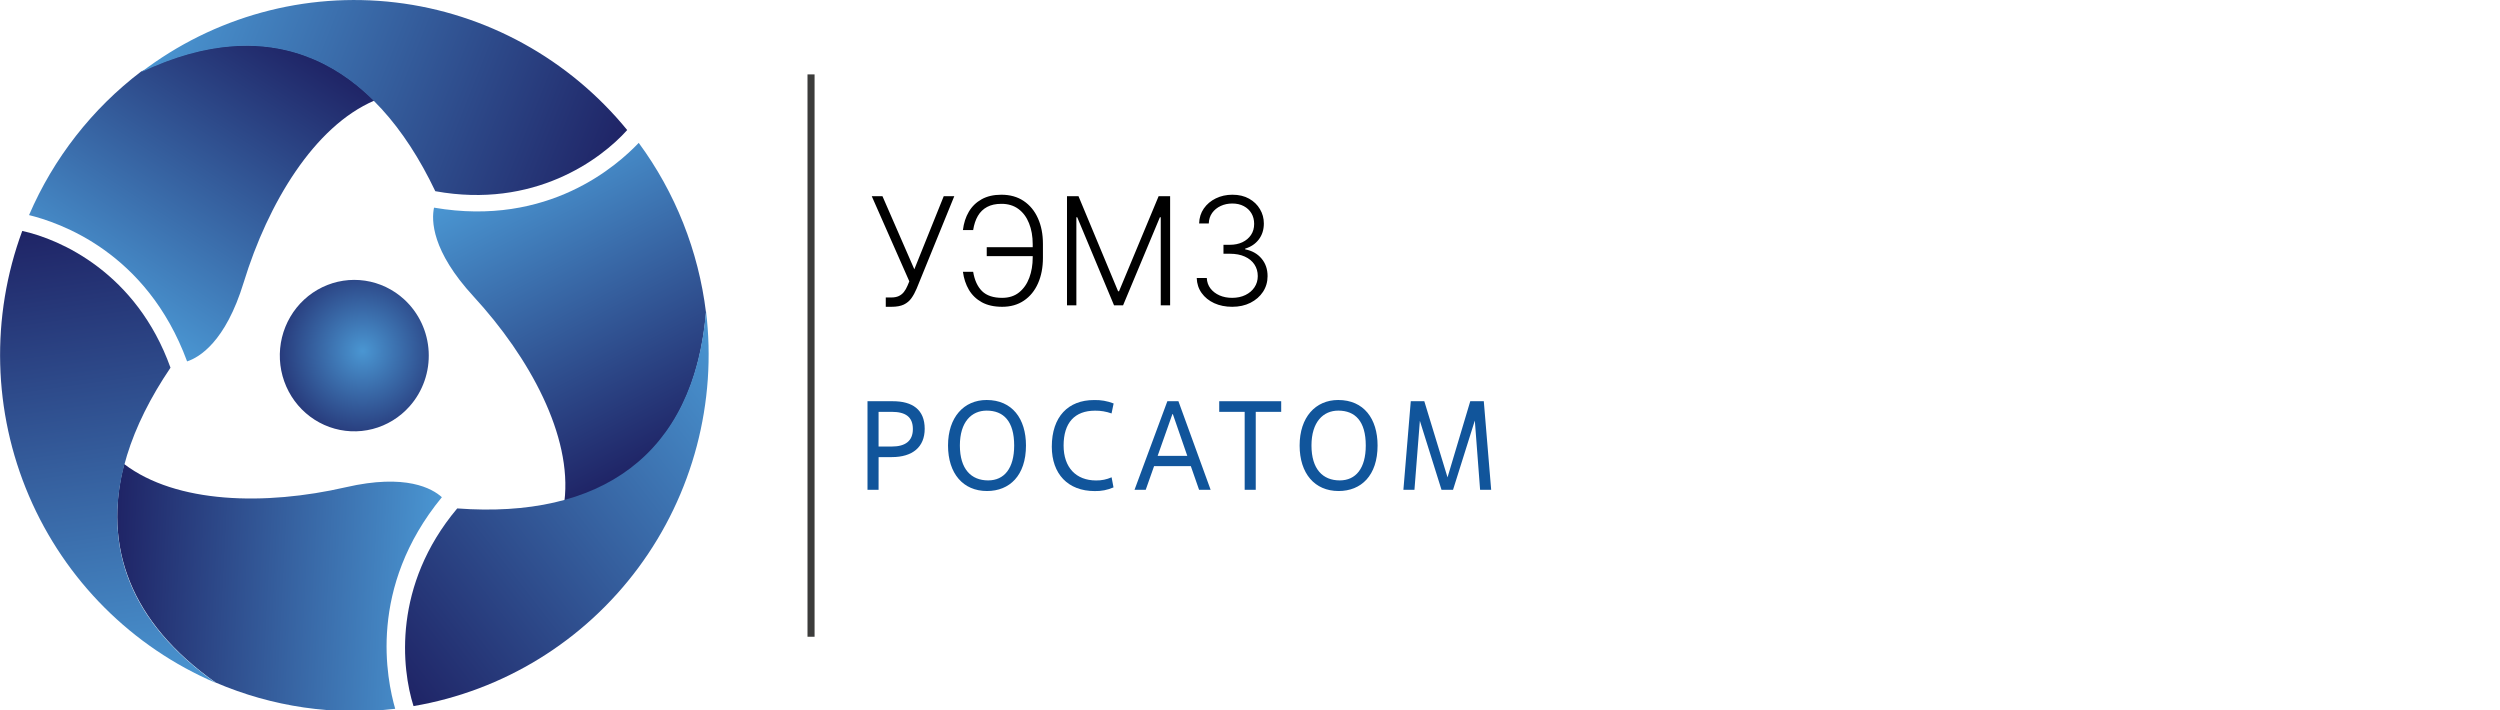 <?xml version="1.0" encoding="UTF-8"?> <svg xmlns="http://www.w3.org/2000/svg" width="1000" height="284" viewBox="0 0 1000 284" fill="none"><g clip-path="url(#clip0_133_240)"><path d="M163.85 162.514C159.906 166.967 154.753 170.131 149.04 171.605C143.328 173.079 137.314 172.798 131.76 170.796C126.205 168.794 121.359 165.162 117.835 160.359C114.311 155.556 112.267 149.798 111.962 143.814C111.657 137.83 113.104 131.888 116.121 126.741C119.138 121.593 123.588 117.471 128.909 114.896C134.231 112.321 140.184 111.408 146.015 112.274C151.847 113.139 157.295 115.744 161.67 119.759C164.574 122.42 166.935 125.638 168.617 129.227C170.298 132.816 171.268 136.707 171.47 140.677C171.673 144.648 171.104 148.62 169.796 152.367C168.489 156.114 166.468 159.562 163.85 162.514Z" fill="url(#paint0_radial_133_240)"></path><path d="M56.479 28.583C36.853 43.507 21.398 63.301 11.619 86.037C23.399 88.96 58.619 100.532 74.839 144.56C79.709 142.957 90.189 136.798 97.469 113C107.229 81.158 125.739 50.506 149.749 40.235C125.809 16.336 94.269 10.721 56.479 28.583Z" fill="url(#paint1_linear_133_240)"></path><path d="M250.88 52.017C227.632 23.575 194.461 5.3 158.258 0.989C122.054 -3.322 85.604 6.663 56.48 28.87C108.939 3.94 149.359 24.504 174.119 76.48C213.549 83.652 240.33 63.818 250.88 52.017Z" fill="url(#paint2_linear_133_240)"></path><path d="M86.309 273.045C108.934 282.746 133.662 286.356 158.079 283.521C154.709 271.752 147.009 235.101 176.749 198.884C172.939 195.429 162.409 189.338 138.329 194.894C106.089 202.309 70.509 201.47 49.669 185.62C41.129 218.523 52.069 248.941 86.309 273.045Z" fill="url(#paint3_linear_133_240)"></path><path d="M8.9 92.37C-3.79 126.733 -2.827 164.691 11.588 198.358C26.004 232.026 52.764 258.815 86.309 273.16C38.779 239.816 36.139 194.445 68.2 147.083C54.609 109.183 24.23 95.729 8.9 92.37Z" fill="url(#paint4_linear_133_240)"></path><path d="M282.399 124.973C279.401 100.403 270.129 77.035 255.489 57.149C247.089 65.961 219.489 90.945 173.609 83.06C172.549 88.095 172.609 100.331 189.399 118.558C211.879 142.978 228.939 174.427 225.769 200.509C258.259 191.557 278.859 166.845 282.399 124.973Z" fill="url(#paint5_linear_133_240)"></path><path d="M165.41 282.439C201.355 276.309 233.57 256.474 255.36 227.059C277.15 197.643 286.837 160.908 282.41 124.489C277.49 182.587 239.7 207.605 182.89 203.369C157 234.184 160.64 267.404 165.41 282.439Z" fill="url(#paint6_linear_133_240)"></path><path d="M325.83 29.76H323V254.7H325.83V29.76Z" fill="#3C3C3B"></path><path d="M351.43 195.919H347V160.489H357.14C364.96 160.489 369.88 163.834 369.88 171.521C369.88 178.858 364.96 182.84 356.75 182.84H351.44L351.43 195.919ZM351.43 178.611H356.74C362.2 178.611 365.15 176.326 365.15 171.624C365.15 166.766 362.2 164.739 356.74 164.739H351.43V178.611Z" fill="#11559B"></path><path d="M379.211 178.2C379.211 166.889 385.561 160 394.651 160C404.881 160 410.391 167.486 410.391 178.2C410.391 190.241 403.801 196.41 394.801 196.41C385.261 196.41 379.211 189.428 379.211 178.2ZM405.671 178.2C405.671 168.493 401.441 164.247 394.671 164.247C388.621 164.247 383.951 168.75 383.951 178.2C383.951 187.649 388.481 192.163 395.261 192.163C401.691 192.163 405.671 187.351 405.671 178.2Z" fill="#11559B"></path><path d="M445.401 194.959C443.026 195.998 440.461 196.5 437.881 196.43C427.161 196.43 420.721 189.551 420.721 178.682C420.721 166.642 427.311 160.02 437.581 160.02C440.266 159.933 442.942 160.398 445.451 161.388L444.621 165.377C442.504 164.615 440.274 164.239 438.031 164.267C429.861 164.267 425.441 169.12 425.441 178.22C425.441 187.021 430.441 192.183 438.441 192.183C440.571 192.219 442.685 191.788 444.641 190.918L445.401 194.959Z" fill="#11559B"></path><path d="M476.331 186.452H461.631L458.291 195.919H453.811L466.941 160.489H471.371L484.251 195.919H479.631L476.331 186.452ZM463.061 182.336H474.911L469.141 165.655H468.951L463.061 182.336Z" fill="#11559B"></path><path d="M502.299 195.919H497.869V164.739H487.689V160.489H512.479V164.739H502.299V195.919Z" fill="#11559B"></path><path d="M519.85 178.2C519.85 166.889 526.2 160 535.29 160C545.52 160 551.03 167.486 551.03 178.2C551.03 190.241 544.44 196.41 535.44 196.41C525.9 196.41 519.85 189.428 519.85 178.2ZM546.31 178.2C546.31 168.493 542.08 164.247 535.31 164.247C529.31 164.247 524.59 168.75 524.59 178.2C524.59 187.649 529.12 192.163 535.9 192.163C542.33 192.163 546.31 187.351 546.31 178.2Z" fill="#11559B"></path><path d="M596.469 195.919H592.039L589.929 168.218L581.219 195.909H576.599L567.949 168.321L565.779 195.909H561.359L564.309 160.479H569.719L579.009 190.949L588.109 160.479H593.519L596.469 195.919Z" fill="#11559B"></path><path d="M354.308 122.719V118.99H356.482C357.703 118.99 358.719 118.798 359.528 118.415C360.352 118.017 361.034 117.47 361.574 116.774C362.128 116.064 362.604 115.233 363.001 114.281L363.726 112.534L348.705 78.486H352.987L365.729 107.719L377.49 78.486H381.709L366.645 115.474C366.034 116.923 365.338 118.195 364.557 119.288C363.79 120.368 362.781 121.213 361.531 121.824C360.281 122.42 358.634 122.719 356.588 122.719H354.308ZM413.808 98.876V102.456H394.695V98.876H413.808ZM385.171 108.72H389.262C389.816 112.072 391.002 114.65 392.82 116.454C394.653 118.244 397.33 119.139 400.853 119.139C403.566 119.139 405.825 118.415 407.629 116.966C409.447 115.503 410.81 113.55 411.719 111.106C412.629 108.663 413.083 105.964 413.083 103.01V97.683C413.083 94.53 412.593 91.739 411.613 89.31C410.647 86.866 409.227 84.956 407.352 83.578C405.477 82.2 403.197 81.518 400.512 81.533C398.296 81.533 396.414 81.945 394.866 82.768C393.317 83.592 392.082 84.785 391.158 86.348C390.249 87.896 389.617 89.785 389.262 92.016H385.171C385.498 89.246 386.286 86.802 387.536 84.686C388.786 82.57 390.498 80.908 392.671 79.7C394.844 78.493 397.465 77.889 400.533 77.889C404.013 77.889 406.989 78.72 409.461 80.382C411.947 82.044 413.85 84.352 415.171 87.307C416.506 90.261 417.174 93.685 417.174 97.577V103.095C417.174 106.987 416.513 110.41 415.192 113.365C413.886 116.305 412.011 118.599 409.567 120.247C407.138 121.895 404.241 122.719 400.874 122.719C397.664 122.719 394.951 122.115 392.735 120.908C390.533 119.686 388.808 118.024 387.558 115.922C386.322 113.805 385.526 111.405 385.171 108.72ZM426.799 78.486H431.402L447.233 116.497H447.616L463.447 78.486H468.049V122.122H464.299V86.902H463.958L449.235 122.122H445.613L430.89 86.902H430.549V122.122H426.799V78.486ZM492.882 122.719C490.198 122.719 487.797 122.236 485.681 121.27C483.564 120.29 481.888 118.933 480.652 117.2C479.417 115.467 478.763 113.472 478.692 111.213H482.719C482.79 112.804 483.28 114.196 484.189 115.389C485.098 116.568 486.306 117.491 487.811 118.159C489.317 118.812 490.993 119.139 492.84 119.139C494.857 119.139 496.632 118.763 498.167 118.01C499.715 117.257 500.922 116.227 501.789 114.92C502.669 113.599 503.11 112.108 503.11 110.446C503.11 108.685 502.662 107.129 501.767 105.78C500.873 104.43 499.587 103.379 497.911 102.626C496.249 101.873 494.26 101.497 491.945 101.497H489.388V97.918H491.945C493.834 97.918 495.503 97.577 496.952 96.895C498.415 96.199 499.566 95.226 500.404 93.976C501.242 92.726 501.661 91.256 501.661 89.565C501.661 87.96 501.299 86.547 500.574 85.325C499.85 84.104 498.827 83.145 497.506 82.449C496.199 81.753 494.672 81.405 492.925 81.405C491.235 81.405 489.686 81.731 488.28 82.385C486.874 83.038 485.738 83.962 484.871 85.155C484.019 86.348 483.564 87.761 483.507 89.395H479.651C479.708 87.122 480.333 85.126 481.526 83.408C482.733 81.675 484.331 80.325 486.32 79.359C488.323 78.379 490.539 77.889 492.968 77.889C495.539 77.889 497.762 78.415 499.637 79.466C501.512 80.517 502.961 81.916 503.983 83.663C505.02 85.396 505.539 87.307 505.539 89.395C505.539 91.881 504.864 94.011 503.515 95.787C502.165 97.548 500.347 98.77 498.06 99.452V99.729C500.844 100.283 503.032 101.518 504.623 103.436C506.228 105.339 507.03 107.676 507.03 110.446C507.03 112.775 506.419 114.871 505.198 116.731C503.976 118.578 502.3 120.041 500.169 121.121C498.053 122.186 495.624 122.719 492.882 122.719Z" fill="black"></path></g><defs><radialGradient id="paint0_radial_133_240" cx="0" cy="0" r="1" gradientUnits="userSpaceOnUse" gradientTransform="translate(145.085 140.425) scale(41.758 42.459)"><stop stop-color="#4A96D2"></stop><stop offset="1" stop-color="#1F2466"></stop></radialGradient><linearGradient id="paint1_linear_133_240" x1="41.229" y1="122.535" x2="112.489" y2="13.667" gradientUnits="userSpaceOnUse"><stop stop-color="#4A96D2"></stop><stop offset="1" stop-color="#1F2466"></stop></linearGradient><linearGradient id="paint2_linear_133_240" x1="69.35" y1="-3.394" x2="245.038" y2="66.67" gradientUnits="userSpaceOnUse"><stop stop-color="#4A96D2"></stop><stop offset="1" stop-color="#1F2466"></stop></linearGradient><linearGradient id="paint3_linear_133_240" x1="174.652" y1="239.318" x2="45.437" y2="232.612" gradientUnits="userSpaceOnUse"><stop stop-color="#4A96D2"></stop><stop offset="1" stop-color="#1F2466"></stop></linearGradient><linearGradient id="paint4_linear_133_240" x1="52.291" y1="277.965" x2="25.722" y2="89.985" gradientUnits="userSpaceOnUse"><stop stop-color="#4A96D2"></stop><stop offset="1" stop-color="#1F2466"></stop></linearGradient><linearGradient id="paint5_linear_133_240" x1="209.31" y1="64.73" x2="268.712" y2="180.493" gradientUnits="userSpaceOnUse"><stop stop-color="#4A96D2"></stop><stop offset="1" stop-color="#1F2466"></stop></linearGradient><linearGradient id="paint6_linear_133_240" x1="303.551" y1="151.741" x2="154.046" y2="267.811" gradientUnits="userSpaceOnUse"><stop stop-color="#4A96D2"></stop><stop offset="1" stop-color="#1F2466"></stop></linearGradient><clipPath id="clip0_133_240"><rect width="1000" height="284" fill="white"></rect></clipPath></defs></svg> 